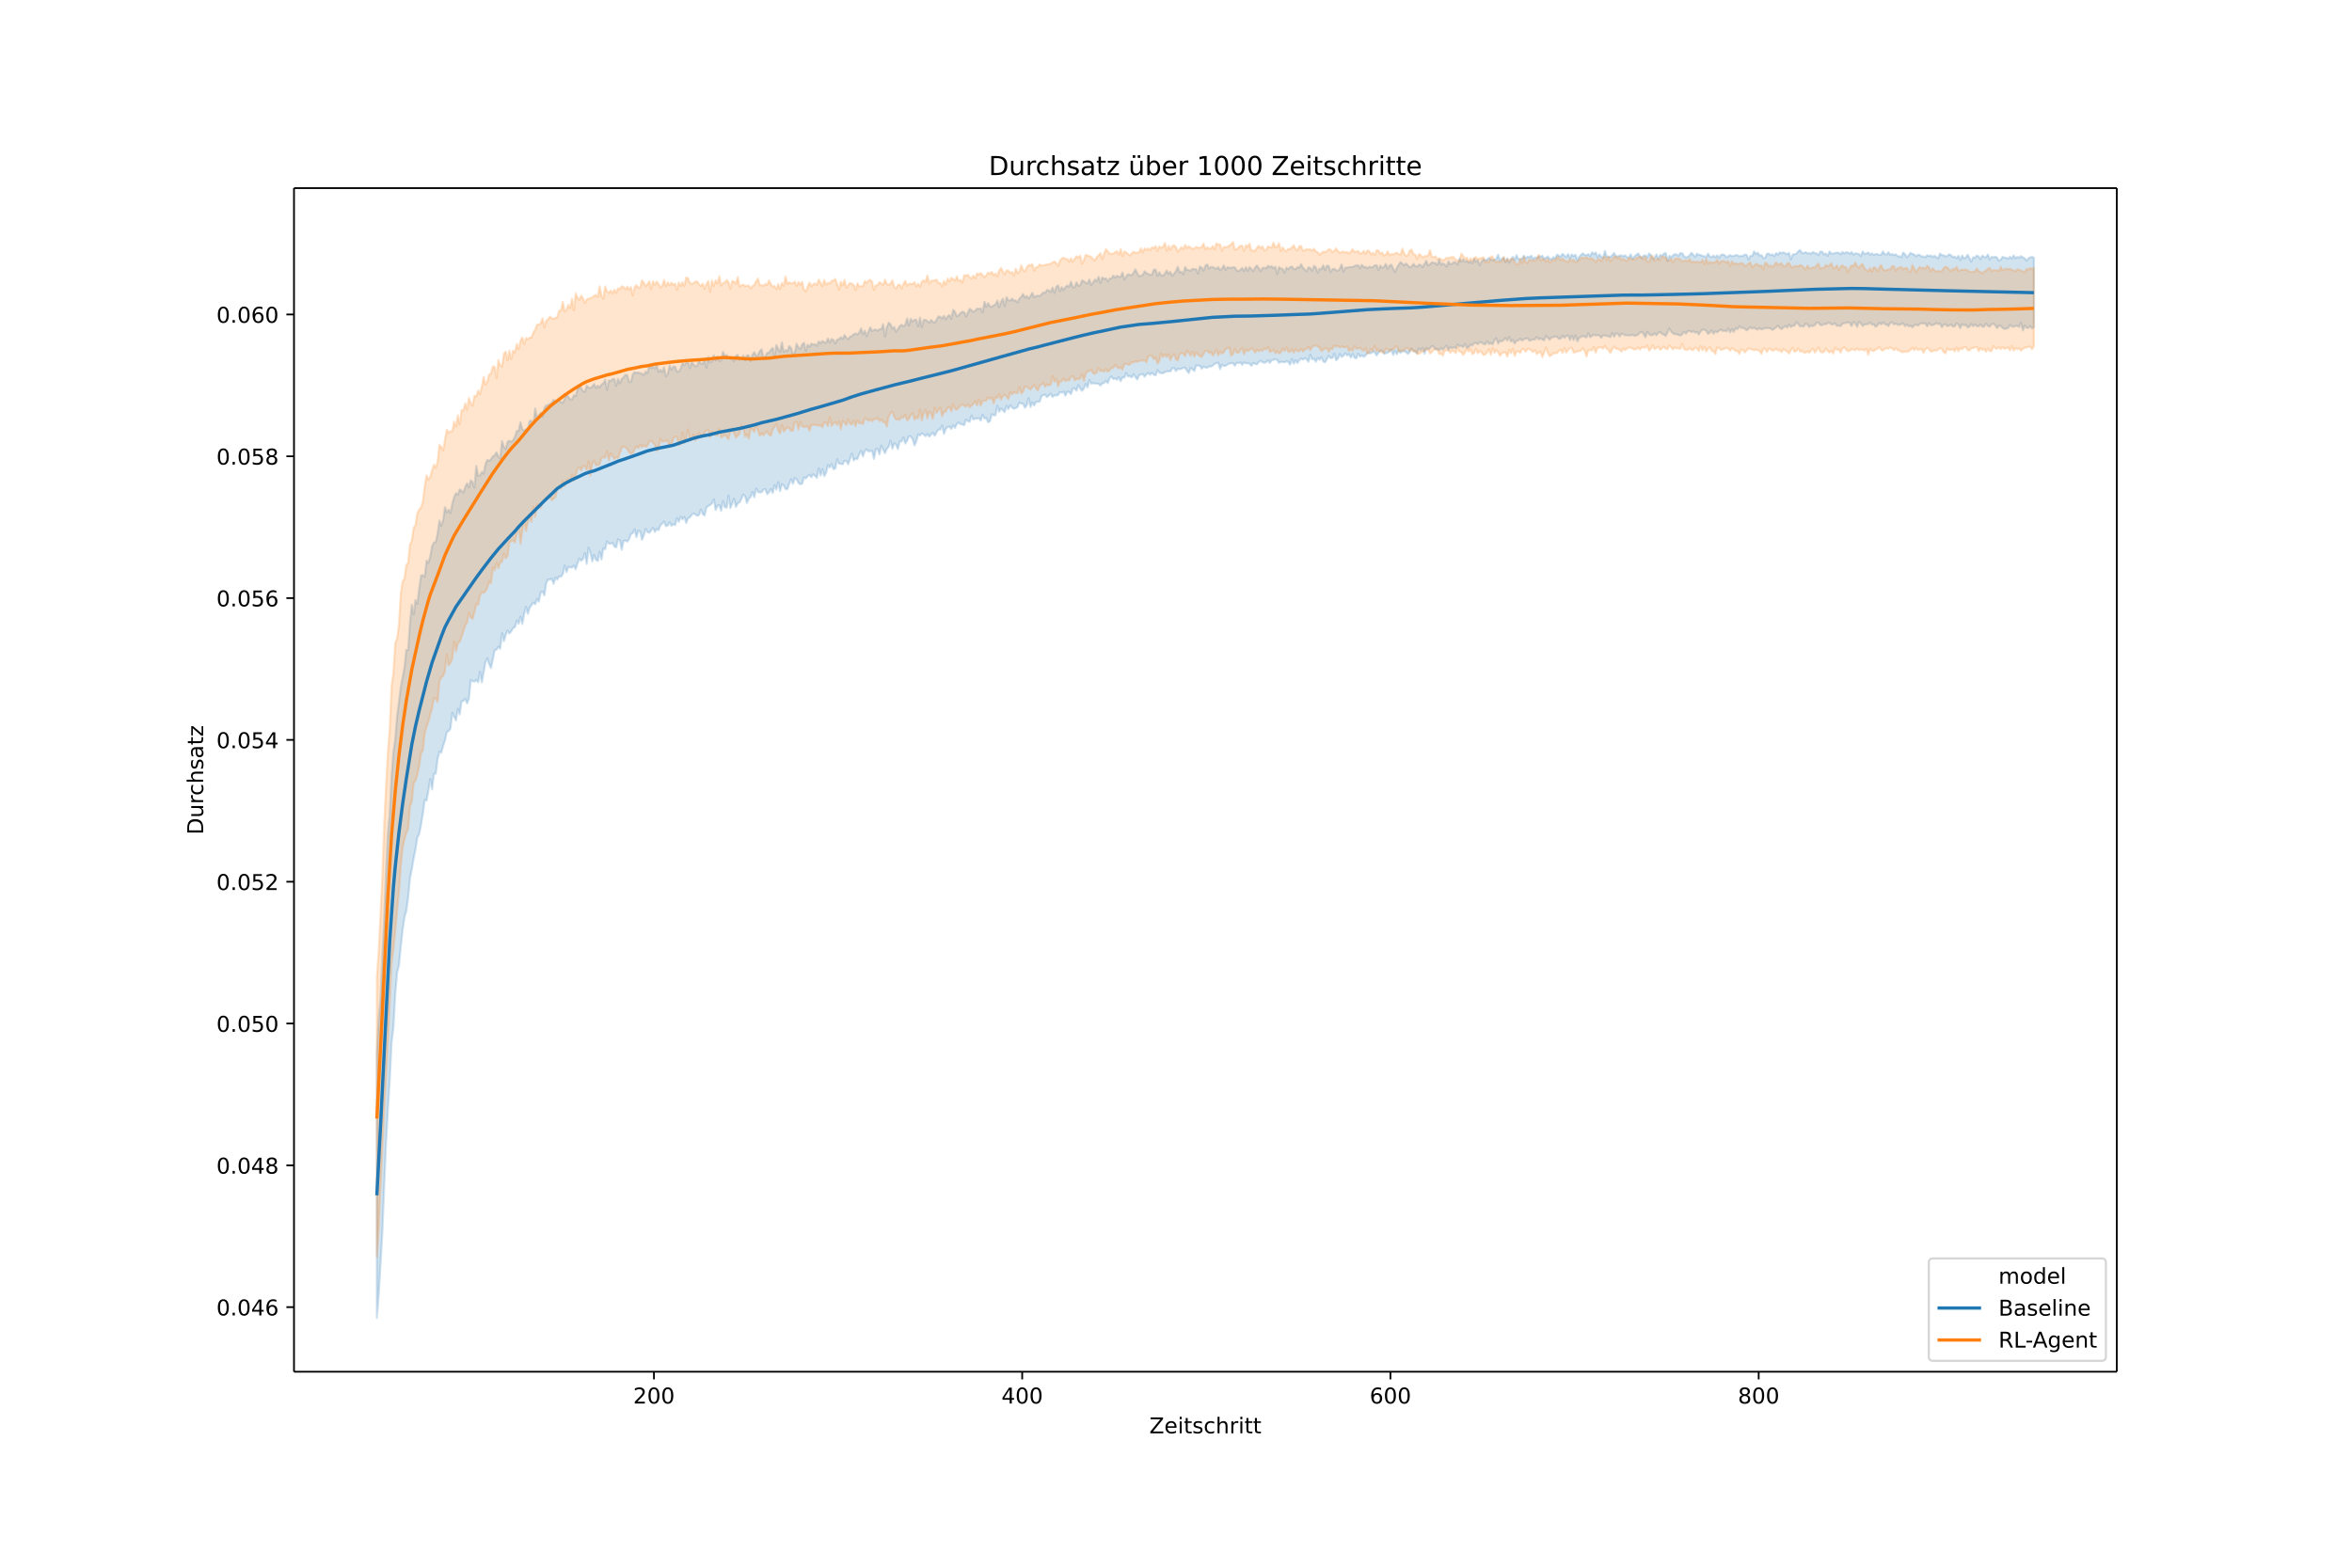 <svg height="960" viewBox="0 0 1080 720" width="1440" xmlns="http://www.w3.org/2000/svg" xmlns:xlink="http://www.w3.org/1999/xlink"><defs><style>*{stroke-linecap:butt;stroke-linejoin:round}</style></defs><g id="figure_1"><path d="M0 720h1080V0H0z" fill="#fff" id="patch_1"/><g id="axes_1"><path d="M135 630h837V86.4H135z" fill="#fff" id="patch_2"/><g id="PolyCollection_1"><defs><path d="M173.045-236.594v121.885l.846-10.648.845-13.95.846-15.153.845-20.856.846-20.139.845-15.121.846-13.292.845-17.43.846-6.754.845-15.247.845-10.108.846-3.187.845-8.701.846-7.75.845-5.66.846-2.939.845-6.08.846-8.871.845-4.279.846-4.954.845-4.164.845-5.37.846-1.535.845-4.292.846-5.09.845-6.328.846.31.845-4.662.846-5.23.845 4.77.846-7.253.845.016.845-6.72.846-3.405.845.47.846-3.13.845-2.472.846-3.903.845-.445.846-1.135.845-7.221.846 1.85.845 1.644.845-5.312.846 2.598.845-6.11.846-.106.845-1.066.846 2.17.845-2.1.846-8.649.845.573.846.179.845-.785.845 1.085.846-4.777.845 4.858.846-4.672.845-4.596.846-1.818.845 2.677.846 1.833.845-4.02.846-4.19.845-.281.845-1.293.846.885.845-7.12.846 3.65.845-2.897.846-1.98.845 1.34.846-1.02.845-1.477.846-.373.845-3.067.845 1.474.846-3.277.845 3.372.846-4.611.845-3.286.846 3.257.845-2.736.846-1.349.845-1.065.846.727.845-2.412.845 1.22.846-4.294.845-.3.846 1.683.845-5.601.846-1.7.845.132.846-.502.845 2.396.846-2.926.845.977.845-1.552.846.273.845-1.237.846-3.904.845 2.982.846-2.422.845.266.846.033.845-.925.846 1.762.845-2.706.845-2.236.846.987.845-.864.846-2.682.845 5.05.846-7.41.845 2.32.846 3.958.845-2.953.846 2.167.845.578.845-4.259.846 3.57.845-5.173.846.452.845-3.585.846.97.845.112.846-.471.845 1.712.846.394.845-3.685.845.497.846 4.28.845-4.098.846-.089.845.415.846-1.048.845-2.412.846-.414.845-1.755.846 3.576.845-2.89.845.247.846 3.905.845-2.043.846-2.963.845 1.434.846.35.845-1.163.846-1.133.845 1.859.846-1.384.845.606.845-2.232.846-.809.845-.914.846 2.147.845-.298.846-1.532.845 1.632.846-.73.845.414.846-3.201.845 1.707.845-2.324.846 1.133.845-1.051.846 2.75.845-2.163.846-.333.845-1.265.846-.606.845.48.846.6.845-.32.845-2.585.846 2.08.845.688.846-3.692.845-.667.846-.428.845-.806.846-1.845.845 4.89.846-1.91.845-.296.845 2.63.846-4.496.845 2.793.846.245.845-5.533.846 5.704.845-2.093.846-2.176.845 3.754.846-1.675.845-.414.845-1.587.846-2.036.845.731.846 3.163.845-1.987.846-.783.845-2.275.846 2.42.845-4.008.846 1.583.845.2.845-.125.846-1.235.845-.094.846 2.251.845-.923.846-1.439.845 1.82.846-3.583.845 2.023.846-3.44.845 4.166.845-3.16.846.558.845 1.641.846-.004.845-2.49.846-2.035.845 2.13.846-2.733.845.613.846 1.695.845.61.845-.24.846-2.945.845.51.846-1.055.845-.55.846 1.061.845-1.391.846.73.845.94.846-4.342.845 3.245.845-2.867.846 3.153.845-1.466.846-3.63.845 1.165.846-1.569.845 2.336.846-.354.845-4.243.846 2.061.845.027.845.252.846-1.631.845.175.846 1.426.845-2.496.846-2.387.845 3.16.846-.878.845.271.846-2.25.845-1.516.845 2.475.846-2.358.845-.863.846.968.845-.211.846-.022.845 3.663.846-4.45.845-.172.846 2.547.845-4.067.845 1.858.846 1.687.845-2.023.846-1.005.845-2.781.846 3.69.845-2.428.846.527.845 2.159.846-3.584.845.01.845-1.83.846 2.765.845-1.226.846-2.122.845.174.846 1.163.845 2.896.846-1.824.845-3.24.846.499.845-1.024.845.62.846.748.845-1.052.846 1.251.845-.862.846-.951.845 1.407.846-1.587.845-1.279.846.053.845-1.93.845 3.882.846-2.22.845-.94.846-.108.845.996.846-1.624.845 1.187.846-1.794.845-.737.846.788.845.13.845.36.846-2.581.845.703.846.251.845-2.808.846 1.802.845-.427.846.027.845-.231.846 1.14.845-2.717.845 1.74.846-.237.845 1.981.846-.512.845-3.204.846.48.845.057.846-4.412.845 2.804.846-1.588.845.853.845.856.846-2.909.845 1.587.846-1.826.845 1.025.846.56.845-.318.846-.422.845-2.161.846.597.845-.01.845 1.888.846-1.145.845-3.275.846 4.101.845-2.197.846 1.492.845-1.681.846-.021.845-.073.846-2.55.845-.434.845-.222.846 1.107.845-.807.846-.75.845 1.506.846-.787.845.078.846-.147.845-1.395.846.265.845-.423.845 1.802.846-1.838.845.139.846.952.845-2.581.846.061.845.931.846-2.57.845 1.574.846 1.114.845-1.076.845-2.158.846 1.666.845-3.406.846 1.716.845-.33.846.21.845.074.846.072.845.801.846-1.005.845-.16.845-1.003.846 1.048.845-2.256.846-.788.845 1.182.846-.316.845.602.846-1.142.845 1.838.846-1.806.845.196.845-2.15.846 1.576.845-.183.846.654.845-1.513.846 1.364.845 1.097.846-1.945.845-.375.846-.198.845 1.198.845-1.063.846-.667.845.905.846-.933.845.867.846.278.845-2.383.846 1.134.845.273.846.03.845-.55.845-.229.846-.189.845.177.846-1.496.845-.181.846 1.455.845-1.061.846.198.845-.22.846-.346.845-.12.845 1.396.846 1.086.845-2.49.846.772.845.766.846-2.534.845.057.846.03.845 1.405.846-.971.845.366.845.154.846-.638.845.075.846-.438.845-.77.846-.352.845-.21.846 2.935.845-2.023.846.61.845-.074.845-.612.846-.412.845-.18.846-.048.845 1.197.846-1.346.845.171.846-.312.845 1.06.846-1.085.845.425.845-.058.846.232.845.989.846-1.367.845.421.846.232.845-1.064.846-.567.845.659.846.265.845-.236.845-.92.846 1.24.845-1.262.846-.149.845-.33.846.33.845 1.375.846-.528.845.132.846.137.845-.453.845.187.846 1.328.845-2.57.846 2.15.845-1.605.846 1.314.845-1.327.846-.797.845.547.846-.675.845.432.845 1.226.846-3.257.845 2.112.846-.293.845 1.402.846-1.71.845.816.846-1.22.845 1.987.846.403.845-1.495.845-1.479.846 1.043.845-.105.846-1.937.845 3.062.846-.838.845-2.067.846 1.325.845-.553.846-1.114.845.977.845-.596.846 1.63.845-1.716.846 1.762.845.271.846-2.223.845 1.433.846-.608.845.691.846-.615.845-1.118.845.128.846-.025.845-.696.846.233.845 1.487.846-1.284.845-.81.846-.167.845 1.47.846-.194.845-.323.845-.556.846-.756.845 2.374.846-1.847.845 1.492.846-1.695.845 1.072.846-.751.845.002.846.447.845.766.845-.863.846-1.429.845.868.846.523.845.62.846-2.258.845 1.002.846-1.155.845 2.641.846-2.714.845.698.845-.493.846-.987.845.309.846 1.276.845-.196.846.455.845-1.04.846.794.845-.924.846-.858.845 1.913.845-1.232.846.48.845-.455.846.462.845-1.678.846.79.845-.276.846.716.845-1.604.846 1.856.845-.224.845-1.332.846.473.845-1.06.846-.134.845.664.846-.93.845.079.846.675.845.206.846-1.391.845 1.235.845-.425.846.585.845-1.903.846-.953.845 2.52.846-1.294.845.227.846-.549.845-.939.846 1.155.845-1.652.845 2.13.846-.731.845 1.62.846-1.22.845-.225.846-.811.845.886.846-.629.845-.327.846-.086.845 1.089.845-.28.846-.276.845.033.846-1.172.845 1.107.846-.444.845.492.846.362.845-2.052.846.919.845.88.845-1.053.846-.15.845-.226.846.073.845.964.846-.195.845-1.263.846 1.007.845-.932.846-.209.845 2.09.845-1.98.846 2.003.845-2.095.846 2.674.845-1.58.846-.391.845-.52.846.383.845.36.846-1.956.845 1.842.845-.572.846-.658.845.457.846-.24.845.255.846 1.026.845-1.175.846.118.845.165.846.28.845.229.845-1.88.846 1.74.845-1.51.846.171.845 1.22.846-1.167.845.1.846.565.845-.036.846.062.845-.046.845-.234.846.406.845-.047.846-.4.845-.966.846-.267.845.82.846 1.633.845-2.566.846 1.145.845.478.845-.102.846-.792.845.912.846-1.13.845-.457.846.996.845.194.846.71.845-1.613.846-1.934.845 1.547.845.855.846.33.845-.08.846.45.845.184.846-.56.845-1.16.846.889.845-1.107.846-.143.845.553.845-.452.846.652.845-.274.846 1.175.845-1.406.846-.898.845.14.846.415.845 1.445.846-.59.845-1.076.845 1.638.846-1.178.845.504.846-.733.845-.515.846.675.845-.185.846.357.845-1.33.846 1.799.845-1.533.845 1.253.846-1.784.845.635.846-1.423.845.785.846-.11.845.526.846.67.845-.649.846-.854.845.705.845-.382.846.552.845.231.846-.67.845.652.846-.307.845-.248.846-.126.845.105.846.139.845.665.845-.558.846-.62.845-.824.846 1.113.845.494.846-.8.845-.589.846.709.845-1.386.846 1.124.845-.649.845.081.846-1.68.845.796.846 1.175.845-.134.846.234.845-1.36.846.3.845 1.224.846-.679.845.267.845-.434.846-1.101.845-.06.846 1.122.845.06.846-.58.845.175.846-.6.845-.119.846.8.845-.116.845-.413.846 1.2.845-.165.846.239.845-1.022.846-.41.845.025.846-.434.845.493.846 1.305.845-1.781.845.446.846 1.728.845-2.388.846.715.845 1.26.846-.688.845-.11.846-.093.845-.778.846 1.036.845-.178.845 1.184.846-.58.845-1.314.846.783.845-.867.846.674.845.312.846.676.845-1.473.846-.232.845.948.845-.41.846.543.845.056.846-.358.845-.382.846 1.338.845-.82.846.867.845-.27.846.737.845-.857.845-.4.846.468.845-.796.846-.334.845.247.846-.223.845 1.489.846-1.541.845.914.846.04.845-.295.845-.762.846.594.845-.284.846 1.71.845-1.172.846-.213.845.917.846-.31.845-.521.846 1.006.845-.124.845-1.392.846.523.845 1.716.846-1.89.845.621.846-.293.845 1.229.846-.408.845-1.164.846 1.027.845-.949.845.985.846-.038.845-.875.846 1.067.845-.03.846-1.4.845 1.117.846.334.845-1.145.846-.223.845.648.845 1.426.846-1.21.845.178.846.887.845.48.846-.19.845-.234.846-1.428.845.748.846.072.845-.322.845-.139.846.578.845-2.014.846 3.623.845-2.292.846 1.079.845.051.846-.811.845 1.016.846-.45v-32.03h0l-.846-.42-.845.32-.846.353-.845 1.147-.846-1.2-.845-.322-.846-.625-.845.734-.846-.388-.845.633-.845-1.298-.846 1.42-.845-.783-.846.918-.845-.435-.846-.086-.845-.381-.846 1.28-.845.517-.846-1.493-.845-.321-.845.187-.846-.116-.845 1.175-.846-2.33-.845 1.313-.846-.086-.845-.71-.846 1.685-.845-1.255-.846-.456-.845.971-.845-.144-.846 1.97-.845-1.627-.846-1.522-.845 1.326-.846.379-.845-1.356-.846 2.135-.845-1.986-.846 1.126-.845-.778-.845.263-.846-.848-.845-.448-.846.663-.845.369-.846-.651-.845.04-.846-.773-.845 2.162-.846-.542-.845-.642-.845.672-.846-.777-.845.257-.846-.361-.845.987-.846-.449-.845.114-.846-.789-.845-.076-.846.695-.845-.788-.845-.313-.846-.468-.845 1.175-.846.869-.845-1.427-.846-.745-.845 2.151-.846-.47-.845-.018-.846-.89-.845.346-.845-.474-.846.384-.845-1.196-.846 1.004-.845-.044-.846-1.37-.845 1.533-.846.166-.845-.435-.846-.021-.845.435-.845-.762-.846.631-.845-1.02-.846.457-.845.236-.846-1.164-.845 2.102-.846-.9-.845-.242-.846-.153-.845.643-.845-1.182-.846.756-.845-.572-.846-.084-.845.497-.846-.687-.845 1.143-.846-.711-.845-.083-.846.137-.845.355-.845-.077-.846-.922-.845 2.011-.846-1.088-.845.431-.846-1.249-.845-.084-.846 1.61-.845-.778-.846-.086-.845-.549-.845.845-.846-.354-.845.097-.846-.526-.845.446-.846-.107-.845-1.302-.846.644-.845 1.04-.846.24-.845.156-.845 2.206-.846-3.002-.845.636-.846-.368-.845-.503-.846.382-.845-.395-.846 1.133-.845-.766-.846 1.428-.845-.866-.845.429-.846-.726-.845.062-.846 1.925-.845.015-.846-1.345-.845.184-.846-1.296-.845.624-.846-1.221-.845 2.09h-.845l-.846 1.653-.845-2.08-.846-.198-.845.584-.846.035-.845.19-.846-.52-.845-.008-.846.303-.845.203-.845-.548-.846.532-.845.523-.846-1.115-.845-.242-.846.235-.845 1.303-.846-1.098-.845.955-.846-.853-.845.675-.845-.21-.846-1.363-.845 1.584-.846-.39-.845-.17-.846-.341-.845-.163-.846-.517-.845 1.516-.846-1.043-.845-.851-.845 1.156-.846.62-.845.407-.846-.613-.845-1.371-.846-.11-.845 1.276-.846-.55-.845-.253-.846.56-.845.918-.845-.655-.846 2.14-.845-3.487-.846.418-.845.85-.846-.324-.845 1.759-.846-2.007-.845 1.521-.846.68-.845-1.963-.845-.654-.846 1.795-.845-.948-.846.105-.845 1.202-.846-.973-.845-1.204-.846.65-.845.762-.846.965-.845-1.961-.845 1.429-.846-.107-.845-.899-.846.525-.845-.467-.846.066-.845.324-.846.113-.845-1.597-.846.989-.845.844-.845-.22-.846.104-.845-2.652-.846 3.06-.845-.376-.846-1.182-.845 1.345-.846-2.168-.845.734-.846-.823-.845 1.827-.845-.995-.846.574-.845-.19-.846-.73-.845.715-.846.923-.845 1.525-.846-2.545-.845.65-.846-.746-.845 1.678-.845-1.871-.846 1.369-.845-.631-.846-.83-.845 1.224-.846-.294-.845-.575-.846 1.692-.845-.517-.846.935-.845-.147-.845-1.123-.846.578-.845.483-.846-1.39-.845.452-.846-.224-.845.829-.846-.332-.845.829-.846-1.534-.845.62-.845-.222-.846.83-.845-1.251-.846 1.3-.845.4-.846-.247-.845-1.732-.846 2.246-.845-1.449-.846 1.227-.845 1.503-.845-2.101-.846 1.78-.845-2.018-.846.54-.845.725-.846-2.629-.845 1.907-.846.335-.845.244-.846-.301-.845-.74-.845.834-.846.267-.845-.497-.846 1.133-.845 1.661-.846-2.387-.845.743-.846-1.412-.845 2.182-.846-.978-.845.643-.845-.841-.846.393-.845-.989-.846.971-.845-1.355-.846 2.721-.845-.89-.846-.331-.845.819-.846.278-.845-1.41-.845 2.455-.846-.95-.845-.522-.846.548-.845-2.378-.846 2.456-.845-.77-.846-.102-.845-.277-.846.974-.845.48-.845-2.128-.846 1.46-.845 1.475-.846-1.03-.845-.11-.846.871-.845-.21-.846-1.075-.845 1.275-.846.33-.845-.904-.845-.852-.846.833-.845-.754-.846-.705-.845 1.178-.846 1.425-.845 1.998-.846-1.655-.845-1.776-.846.41-.845 1.533-.845-2.28-.846 1.353-.845.418-.846-1.063-.845 2.05-.846-2.214-.845.162-.846.657-.845.227-.846-.321-.845.74-.845-.674-.846.116-.845-1.067-.846 1.642-.845-1.41-.846-.03-.845.42-.846.31-.845.11-.846.041-.845.197-.845.08-.846 1.81-.845-3.408-.846 2.1-.845.81-.846-.123-.845-.792-.846.3-.845 1.307-.846-2.815-.845-.145-.845 2.013-.846-2.177-.845 1.801-.846-.237-.845 1.77-.846-2.417-.845-.664-.846 2.267-.845-1.226-.846-.443-.845 1.99-.845-.98-.846-.702-.845-1.707-.846 1.721-.845-.427-.846 1.06-.845-.16-.846-1.086-.845.24-.846 1.009-.845-.765-.845 2.466-.846-1.903-.845-.051-.846-.745-.845 3.196-.846-3.362-.845.75-.846-1.016-.845.41-.846-.593-.845 1.237-.845-.29-.846.069-.845 1.496-.846-1.37-.845-1.237-.846.96-.845 1.645-.846-1.036-.845-.81-.846 1.673-.845-1.663-.845 1.744-.846-1.394-.845.862-.846.578-.845-.36-.846-1.392-.845-.035-.846.38-.845-.19-.846-.186-.845 1.19-.845-2.093-.846 1.556-.845.73-.846-1.479-.845.81-.846-.346-.845-.48-.846-.022-.845.784-.846-1.941-.845.607-.845 2.258-.846-1.374-.845-.547-.846 3.347-.845-2.13-.846.038-.845-.185-.846.909-.845-.311-.846-.091-.845-1.321-.845 3.317-.846-1.239-.845.406-.846-2.6-.845 2.04-.846 1.158-.845.921-.846-1.807-.845.91-.846-1.515-.845 1.401-.845.955-.846-.115-.845-1.455-.846 1.679-.845-2.844-.846-.02-.845 2.21-.846.268-.845-.531-.846-.368-.845-.822-.845 1.659-.846.42-.845.215-.846-1.37-.845-1.802-.846 1.55-.845 1.15-.846-.212-.845-.238-.846 1.024-.845 1.434-.845-3.264-.846 2.004-.845-.056-.846-.48-.845.93-.846-.934-.845 1.25-.846.047-.845 1.354-.846-1.43-.845.21-.845-.666-.846 2.606-.845-2.859-.846 2.092-.845-.857-.846 1.328-.845 1.27-.846-2.638-.845 1.85-.846-.3-.845-.748-.845-.337-.846 2.215-.845.246-.846-1.64-.845 2.288-.846-.013-.845-2.514-.846 2.26-.845-.493-.846.689-.845 1.317-.845-1.246-.846 1.816-.845-2.672-.846.717-.845 2.726-.846-2.437-.845 2.032-.846-.658-.845-.254-.846 1.317-.845-.15-.845.82-.846.855-.845-.27-.846.252-.845.508-.846-2.051-.845 1.466-.846 1.144-.845-1.144-.846.8-.845-1.688-.845 1.308-.846.732-.845 1.878-.846-.998-.845.147-.846-.988-.845.937-.846-.121-.845-1.452-.846 4.151-.845-3.445-.845 1.413-.846 2.48-.845-3.05-.846 1.852-.845.268-.846.78-.845-.213-.846-1.518-.845 1.738-.846-2.351-.845 4.867-.845-1.843-.846.326-.845-.267-.846 1.045-.845.495-.846-.757-.845-.64-.846 1.734-.845 1.795-.846-1.926-.845-.257-.845.633-.846.98-.845.517-.846-2.07-.845-.895-.846 4.101-.845-1.725-.846.567-.845 1.363-.846-1.574-.845 1.29-.845-.812-.846-.214-.845 1.496-.846 1.393-.845-.47-.846-.79-.845 1.322-.846-.805-.845-.563-.846-.001-.845 3.319-.845-4.344-.846 4-.845-3.054-.846.044-.845.87-.846-1.34-.845 3.092-.846-3.26-.845 2.99-.846.591-.845-.625-.845.556-.846 1.382-.845 1.265-.846-2.24-.845.84-.846-2.03-.845-.769-.846 2.053-.845 4.291-.846-5.648-.845 2.332-.845-.04-.846.798-.845-.654-.846.21-.845.506-.846-1.729-.845 1.964-.846 2.14-.845-2.547-.846 1.718-.845-2.718-.845 1.828-.846.937-.845-.496-.846.376-.845.861-.846.227-.845 1.22-.846-.692-.845-1.238-.846 1.853-.845-.879-.845.919-.846.174-.845 1.798-.846-1.607-.845-.49-.846 1.597-.845-1.77-.846 1.973-.845-.286-.846-.559-.845 1.049-.845-.804-.846 2.005-.845-.805-.846.24-.845-.48-.846 1.422-.845-.927-.846 2.88-.845-3.785-.846.821-.845 2.035-.845-.61-.846-1.754-.845 4-.846.723-.845-2.743-.846-.984-.845 2.37-.846-.457-.845.882-.846-4.504-.845 4.443-.845-1.34-.846-1.815-.845 5.22-.846-3.91-.845.9-.846 1.23-.845.216-.846 1.445-.845 1.108-.846-4.21-.845.74-.845 1.892-.846.34-.845-1.715-.846 1.159-.845 2.945-.846-2.58-.845-.097-.846 2.409-.845-2.313-.846 1.61-.845.27-.845-2.154-.846.451-.845 2.473-.846-1.414-.845.344-.846-.366-.845-1.475-.846.5-.845-1.917-.846 3.918-.845.334-.845-2.063-.846 1.69-.845-2.27-.846 2.909-.845.38-.846-2.493-.845 4.881-.846-3.984-.845 2.279-.846-.196-.845-1.302-.845 2.251-.846.41-.845-.975-.846-.993-.845 2.77-.846-2.79-.845.306-.846 1.109-.845-.982-.846 2.541-.845 1.307-.845.1-.846-2.358-.845.021-.846 1.473-.845-2.08-.846 4.03-.845 1.109-.846-4.226-.845 2.181-.846-1.029-.845 1-.845-3.122-.846 1.495-.845-.772-.846.61-.845-1.624-.846 3.944-.845-.651-.846 1.575-.845-.731-.846-.163-.845-.278-.845.185-.846-.435-.845 1.027-.846 3.465-.845.038-.846-3.139-.845-.08-.846 1.095-.845.76-.846 2.02-.845-2.086-.845 3.231-.846-3.152-.845.058-.846.922-.845-.333-.846 4.325-.845-4.625-.846 1.69-.845.536-.846 1.31-.845-.811-.845 1.054-.846-1.806-.845 1.242-.846.592-.845-.117-.846-1.021-.845 2.913-.846-.376-.845-1.286-.846-.913-.845 1.408-.845 3.07-.846-.337-.845 1.975-.846-.086-.845-1.11-.846-1.283-.845 2.196-.846 1.788-.845-.32-.846-.905-.845.342-.845.557-.846-1.128-.845 1.476-.846.466-.845.495-.846.196-.845 1.132-.846 3.994-.845-1.866-.846 1.446-.845.883-.845-4.171-.846 7.148-.845-1.598-.846.21-.845 3.631-.846.115-.845.657-.846-.627-.845-3.238-.846 4.006-.845-.015-.845 2.715-.846 1.623-.845.615-.846-.44-.845.5-.846 3.245-.845-.843-.846-2.738-.845 7.994-.846-.9-.845-1.948-.845 1.433-.846.38-.845 1.447-.846.708-.845-.445-.846 1.902-.845 4.413-.846-.825-.845 1.673-.846.045-.845-4.45-.845 9.952-.846-2.47-.845-.892-.846 3.272-.845-1.881-.846 1.62-.845 2.658-.846-.855-.845-.644-.846 2.467-.845-.727-.845 1.731-.846 2.951-.845 4.44-.846-1.486-.845 1.188-.846-2.395-.845 5.95-.846 2.684-.845-2.502-.846 5.977-.845 4.002-.845.116-.846 1.644-.845 4.77-.846 2.924-.845-.984-.846 7.41-.845-.767-.846.177-.845 5.9-.846 7.068-.845-1.715-.845 6.665-.846-4.478-.845 8.024-.846 12.783-.845-.062-.846 8.087-.845 4.502-.846 4.313-.845 6.933-.846 6.491-.845 10.623-.845 5.959-.846 11.161-.845 17.252-.846 8.8-.845 17.327-.846 21.356-.845 17.05-.846 19.962-.845 9.48-.846 15.616z" id="m7f0f60efc4" stroke="#1f77b4" stroke-opacity=".2"/></defs><g clip-path="url(#pe2a304f175)"><use xlink:href="#m7f0f60efc4" y="720" fill="#1f77b4" fill-opacity=".2" stroke="#1f77b4" stroke-opacity=".2"/></g></g><g id="PolyCollection_2"><defs><path d="M173.045-271.48v128.689l.846-12.605.845-19.806.846-17.573.845-17.537.846-14.84.845-15.426.846-18.647.845-18.386.846-6.207.845-8.602.845-9.344.846-8.45.845-12.07.846-8.224.845-4.031.846-2.824.845-1.983.846-10.116.845-2.476.846-8.46.845-1.025.845-2.652.846-4.035.845-6 .846-1.132.845-7.916.846-3.086.845-2.252.846-3.316.845-2.939.846-4.662.845.325.845 1.526.846-9.472.845-1.82.846-.663.845-2.277.846-7.573.845 5.04.846-1.342.845-1.944.846-7.737.845 4.571.845-3.977.846-.473.845-2.252.846-2.55.845-2.743.846-1.228.845-4.551.846 2.075.845.751.846-3.025.845-4.003.845.522.846-4.14.845-1.579.846.213.845-.689.846-1.633.845-2.884.846.895.845-7.347.846 1.373.845-3.575.845 2.568.846-2.627.845-.342.846-3.625.845 2.06.846-1.044.845-6.219.846-.695.845-.27.846 1.005.845-3.987.845-3.619.846 8.263.845-5.859.846-5.038.845 4.983.846-4.166.845-2.11.846 1.991.845-6.92.846 4.725.845-5.827.845.548.846 1.065.845-2.368.846-1.019.845-1.297.846.202.845-.94.846 1.945.845-.825.846-.611.845-3.466.845-1.16.846.839.845-3.645.846 2.41.845-2.665.846-.462.845 1.117.846-3.398.845 2.89.846-2.482.845-3.079.845-.556.846 1.407.845-2.087.846.195.845 1.773.846-4.106.845 6.624.846-5.471.845-1.427.846 2.068.845-.06.845-.298.846-2.87.845-.423.846.21.845-2.916.846 4.18.845-3.265.846 1.332.845 1.296.846-.826.845.3.845-2.399.846-2.317.845-.529.846.423.845.726.846 1.426.845.796.846-.449.845-1.607.846-1.474.845.985.845-1.708.846 1.304.845-1.183.846.932.845-.61.846-1.898.845-.2.846.819.845.892.846 2.926.845-1.13.845-4.545.846 1.462.845-.371.846.126.845-.466.846 3.025.845-1.035.846-2.745.845-.927.846-.036.845 3.922.845-.502.846-5.318.845 4.789.846-1.833.845-4.403.846 5.081.845-.245.846-2.508.845 2.829.846-2.267.845-1.375.845 1.47.846.55.845-1.982.846-.967.845-.296.846 3.326.845-2.52.846 1.008.845.478.846.342.845-3.062.845 3.922.846-.556.845-.886.846 1.222.845 1.005.846-3.234.845-1.801.846 2.256.845 2.047.846-.951.845-.812.845-3.775.846.93.845 4.188.846-1.29.845 2.17.846-4.635.845.4.846 1.196.845-3.036.846 2.332.845 2.442.845-1.2.846.946.845-1.116.846-.697.845 1.496.846.488.845-2.815.846-1.289.845-1.274.846 3.026.845 1.34.845-3.834.846 2.994.845-1.176.846-.826.845.463.846 1.18.845-.079.846-3.945.845-.118.846 3.506.845-3.489.845 2.08.846.314.845-.108.846-.325.845 2.19.846-2.681.845-.032.846-.02.845-.1.846.55.845-.496.845 1.144.846-2.376.845.128.846 1.699.845-4.123.846 4.057.845-1.21.846-.548.845 1.224.846-1.688.845 3.749.845-3.802.846.617.845 1.326.846-2.716.845 2.006.846.347.845-1.81.846 2.553.845-2.669.846 1.424.845-.232.845.561.846-2.764.845.437.846.807.845-.717.846.93.845-1.059.846.218.845-.73.846 1.46.845-.697.845 1.28.846-.14.845 2.082.846-4.597.845-1.48.846-.763.845 2.41.846 1.17.845-.148.846.297.845-1.257.845.284.846-1.31.845 2.506.846-.66.845-1.781.846-.946.845 3.155.846-1.23.845.735.846-4.169.845 5.102.845-3.42.846-1.501.845 3.881.846-3.123.845.808.846 2.55.845-5.215.846 2.453.845-1.275.846-1.35.845 4.151.845-1.964.846-.112.845-1.78.846-.528.845 2.1.846-3.17.845 2.119.846.323.845-.934.846-.961.845-.585.845.649.846.396.845-.964.846 1.27.845-.806.846-.652.845-1.419.846 2.047.845-2.772.846 2.924.845-2.233.845-.053.846-.04.845-1.67.846.863.845-.723.846 2.804.845-2.995.846.513.845-1.817.846 2.55.845-1.615.845-.685.846.903.845 1.063.846-3.107.845.995.846-.956.845.233.846.26.845-2.873.846 2.955.845-.88.845-2.233.846-.003.845.699.846.655.845-1.09.846-1.094.845 1.654.846.88.845-2.153.846-.56.845-.835.845 1.874.846-1.116.845.487.846-.367.845-3.932.846 2.675.845-1.262.846 3.249.845-2.26.846-.034.845-1.333.845 1.248.846-.483.845.23.846-1.626.845-.465.846 2 .845-.624.846.034.845-.143.846-2.2.845 3.195.845-3.203.846-1.344.845.107.846-.756.845 1.718.846.253.845-.712.846-1.989.845 1.52.846-.403.845.667.845-1.37.846 1.306.845-.624.846-1.167.845.088.846-1.556.845 1.128.846.559.845-.331.846.972.845-2.607.845-.156.846.479.845-.01.846-1.123.845.112.846-.554.845.228.846-.372.845-.202.846.054.845-.105.845.848.846-2.787.845-.176.846-.032.845 1.62.846-.69.845 2.688.846-1.372.845-3.314.846 1.677.845-1.298.845 1.272.846-1.3.845 2.7.846-1.755.845-.965.846 2.314.845.63.846-2.978.845-.473.846.209.845 1.254.845-2.65.846 1.084.845 1.355.846-1.801.845 2.214.846-1.96.845 1.027.846.657.845.48.846-1.574.845-1.223.845-.233.846 1.17.845-.532.846 1.722.845-1.106.846-1.749.845 2.777.846-1.759.845.93.846-.588.845-1.642.845-.284.846-.286.845 3.701.846-.762.845-2.337.846 1.654.845.198.846-1.252.845-1.066.846 2.965.845-2.192.845.702.846-.45.845-.76.846.528.845 1.352.846-1.268.845.629.846-.534.845.376.846-1.138.845.534.845-1.178.846 2.353.845-.486.846-.565.845 1.63.846-.85.845.901.846-.442.845-1.848.846 1.167.845-1.642.845 1.998.846.088.845-1.246.846 1.586.845-1.587.846.906.845.042.846-1.151.845 1.274.846-.987.845-.327.845-.846.846 1.581.845-1.68.846-.23.845-.463.846.611.845.485.846 1.665.845-.664.846-.616.845-.187.845 1.758.846-1.477.845.268.846-1.901.845.793.846-.365.845.67.846-.548.845.557.846-.129.845-.306.845 2.068.846-.883.845.753.846-2.11.845 1.24.846-.184.845-.288.846.849.845.547.846-1.204.845 2.433.845-.662.846-1.382.845.897.846-2.383.845 2.422.846-.766.845 1.178.846.031.845.366.846-1.954.845.24.845.972.846-.774.845.037.846-1.049.845-.572.846 2.38.845-.23.846-.189.845-.05.846-1.01.845.025.845 1.373.846-1.227.845 1.513.846-.554.845 1.535.846.012.845-.668.846-.385.845-.542.846-.204.845-.37.845 1.996.846-.675.845-1.051.846-.413.845.358.846 2.033.845-.159.846.863.845-2.287.846-.142.845.14.845.941.846-.985.845.39.846.794.845-2.445.846 1.795.845.085.846 1.458.845-1.137.846-1.688.845 1.244.845-1.107.846 2.277.845-.484.846-1.975.845 2.034.846-1.024.845.669.846 1.166.845-.147.846-1.044.845-1.44.845 2.55.846-3.057.845 2.16.846-1.378.845 1.15.846 1.549.845-1.015.846-.575.845.138.846 1.924.845-3.15.845 1.488.846-1.923.845 3.254.846-2.086.845-.02.846.682.845-1.735.846-.043.845 1.225.846-1.32.845.198.845.525.846.766.845-.838.846 1.737.845-.658.846-.524.845 2.62.846-2.062.845-2.388.846 2.554.845 1.397.845-.404.846-.999.845.184.846-.227.845-.95.846-.593.845 1.521.846-2.197.845 2.05.846-1.22.845-.757.845-.199.846 2.17.845-.157.846-.434.845-.084.846-.25.845-1.072.846 1.276.845 2.541.846-2.911.845-.015.845.03.846-1.506.845 2.677.846-2.312.845-.087.846-.156.845.71.846-1.288.845 1.3.846.517.845 1.465.845-1.793.846-1.218.845 1.016.846.06.845.444.846.769.845-1.402.846.776.845-.797.846-.41.845.027.845.49.846.377.845-.16.846-.778.845.975.846-1.018.845.111.846.07.845-1.024.846 2.377.845-.874.845-1.581.846 1.796.845-.618.846-.62.845 1.464.846-.589.845-.832.846.876.845.358.846-1.777.845.847.845.96.846-.961.845.458.846.055.845.236.846-2.329.845 2.408.846.334.845-.004.846-.908.845.916.845.12.846-1.126.845.41.846 1.155.845-2.283.846 1.903.845-1.568.846 2.15.845-1.215.846-.771.845 1.687.845.201.846 1.288.845-3.06.846.283.845.872.846-.289.845-.293.846-.356.845.302.846 1.039.845-1.2.845.419.846.902.845-.135.846 1.504.845-2.204.846.301.845 1.106.846-.765.845-1.188.846.562.845.04.845.46.846-.361.845.264.846.262.845 1.453.846-2.423.845-.015.846 1.573.845-1.494.846.193.845.696.845-.214.846-.69.845.77.846-.121.845.94.846-1.537.845.728.846.426.845.968.846-1.528.845-1.049.845 1.828.846-.465.845-1.153.846 1.542.845-.394.846.775.845.053.846-.564.845.64.846-1.202.845-.686.845 1.78.846-1.078.845-1.286.846 2.012.845.305.846-.273.845-1.556.846 1.223.845.59.846-.76.845 1.265.845-2.71.846 1.066.845-.321.846 1.52.845-1.768.846-.633.845 1.023.846.78.845-.261.846-.734.845.225.845.313.846-.847.845.776.846-.34.845.226.846.326.845-.858.846 2.838.845-2.933.846.928.845.269.845-.652.846-.342.845-.94.846 1.36.845.392.846-.902.845-.262.846.272.845-.656.846.515.845.786.845-.868.846.926.845.035.846.79.845.015.846-.231.845.114.846-.26.845-.629.846-1.02.845 1.153.845-1.106.846 1.017.845-.293.846-.188.845 1.735.846-1.546.845-.707.846.562.845 1.18.846-.178.845-.487.845.272.846-.509.845-.8.846.506.845 1.478.846.481.845-2.267.846.743.845-.065.846-.333.845 1.049.845-1.788.846 1.711.845-1.499.846.608.845-.985.846-.036.845 1.408.846.157.845-1.028.846-.029.845-.408.845-.211.846 1.994.845-1.37.846.842.845-.551.846 1.363.845-1.49.846 1.117.845.065.846-2.264.845.966.845.231.846-.9.845 1.12.846-.97.845.813.846-.32.845-.314.846 1.327.845-2 .846 2.12.845-1.278.845.61.846-.461.845 1.147.846-.877.845-.478.846-.15.845-.288.846-.106.845 1.19.846-1.38v-36.038h0l-.846.69-.845-.607-.846.81-.845-.4-.846 1.656-.845-.532-.846-.262-.845-.463-.846-.145-.845.975-.845-.49-.846-.257-.845-.577-.846.343-.845-.347-.846.368-.845.401-.846-1.564-.845 1.983-.846-.51-.845.164-.845-.187-.846.497-.845-1.444-.846.368-.845.821-.846.464-.845.798-.846-.563-.845-.387-.846-1.305-.845 1.34-.845.269h-.846l-.845-.156-.846-.524-.845-.525-.846.338-.845-.212-.846.38-.845.218-.846-1.87-.845 1.31-.845-.429-.846 1.225-.845-.806-.846-.952-.845-.412-.846.677-.845 1.27-.846.27-.845-.31-.846.45-.845-.66-.845-.95-.846 1.429-.845-1.866-.846-.696-.845 1.297-.846-.434-.845.224-.846-.547-.845.997-.846 1.616-.845-1.881-.845-1.608-.846 3.182-.845-.214-.846-1.694-.845.088-.846.606-.845-1.174-.846.393-.845.233-.846 1.178-.845-2.06-.845-.046-.846 1.533-.845-.088-.846.357-.845.266-.846-.675-.845-1.917-.846 1.337-.845 1.536-.846-1.573-.845-.286-.845 2.118-.846-1.732-.845 1.452-.846-.466-.845-.873-.846-1.948-.845.476-.846 1.277-.845-.8-.846-1.619-.845 1.62-.845-.285-.846.967-.845 2.188-.846-2.45-.845.033-.846-.884-.845.67-.846 1.585-.845-2.162-.846 1.12-.845.244-.845-2.37-.846.904-.845.56-.846-.69-.845 1.403-.846-.027-.845.407-.846-2.399-.845.756-.846 1.089-.845-.227-.845.556-.846.019-.845-1.29-.846 1.814-.845-.897-.846-.842-.845-.294-.846.58-.845.003-.846-.14-.845.902-.845-.777-.846-1.573-.845.295-.846 1.36-.845-.008-.846-1.372-.845.21-.846.53-.845-1.284-.846 1.256-.845.898-.845-.673-.846.448-.845-1.384-.846-.352-.845 3.063-.846-1.849-.845.318-.846-.766-.845-.242-.846.806-.845.784-.845-2.32-.846.589-.845.92-.846.062-.845-.918-.846-.358-.845.393-.846.244-.845-.51-.846.427-.845-1.311-.845 2.22-.846-2.26-.845.601-.846-.546-.845-.176-.846.09-.845 1.271-.846-1.967-.845 1.386-.846-.234-.845.472-.845-.669-.846.9-.845-2.099-.846 2.444-.845-2.085-.846 1.243-.845-.235-.846-.259-.845.382-.846-.4-.845.569-.845-1.772-.846 1.258-.845-.526-.846.26-.845.238-.846-.879-.845-.481-.846.007-.845.164-.846 1.78-.845-1.869-.845.721-.846.447-.845-1.795-.846-.08-.845-.228-.846 1.678-.845-.755-.846.287-.845.733-.846-2.35-.845.511-.845 2.297-.846-.028-.845-2.311-.846 1.268-.845-1.103-.846-.184-.845.285-.846.375-.845.606-.846.114-.845-.575-.845-.22-.846 1.48-.845-.55-.846-.482-.845.46-.846-1.399-.845.77-.846-1.025-.845.24-.846.901-.845 1.232-.845-2.214-.846 1.454-.845-1.569-.846.658-.845 1.429-.846-.911-.845.161-.846 1.196-.845-1.018-.846-.699-.845.212-.845.05-.846-.695-.845.41-.846-.276-.845.161-.846.915-.845.839-.846.165-.845-.968-.846.313-.845-.778-.845 1.438-.846-.494-.845-.3-.846-.878-.845.862-.846-1.259-.845-.104-.846 1.434-.845-.38-.846.368-.845 1.035-.845-1.737-.846 1.257-.845-1.087-.846-.237-.845.783-.846-2.643-.845 2.152-.846.572-.845-.17-.846.2-.845-.708-.845 1.76-.846-.464-.845-2.402-.846 2.94-.845-2.013-.846 2.625-.845-.159-.846-.955-.845-1.459-.846-.072-.845.824-.845-.577-.846 1-.845-2.162-.846 1.947-.845.582-.846-.508-.845.393-.846-.466-.845-2.13-.846.144-.845 2.718-.845-.859-.846.699-.845-2.356-.846.38-.845.126-.846.493-.845-1.068-.846.525-.845 1.168-.846-1.138-.845 1.442-.845-1.743-.846.609-.845-1.325-.846-1.148-.845 3.655-.846-.339-.845-.53-.846-.984-.845-.292-.846.385-.845.248-.845-.262-.846.83-.845.44-.846-.464-.845-.55-.846.482-.845-1.26-.846.24-.845-.052-.846-3.087-.845 2.393-.845.344-.846.059-.845.614-.846-1.057-.845-.555-.846 2.259-.845-2.086-.846-.107-.845-2.155-.846.485-.845 2.133-.845.276-.846-.988-.845-2.307-.846 2.637-.845-.065-.846-.712-.845.305-.846.504-.845-.25-.846.685-.845-1.85-.845 1.468-.846.467-.845-1.383-.846.494-.845-1.438-.846-.152-.845 2.34-.846-1.17-.845.778-.846-1.571-.845-.265-.845 1.591-.846-1.43-.845 1.032-.846.305-.845-1.243-.846.256-.845.278-.846-1.347-.845 1.01-.846.96-.845-.795-.845.364-.846-.517-.845.296-.846.346-.845-.835-.846-1.198-.845 1.131-.846.631-.845-1.263-.846-.133-.845.887-.845.475-.846-.295-.845.673-.846.834-.845-1.257-.846-.34-.845-1.216-.846.875-.845-.6-.846.131-.845-.241-.845.528-.846.248-.845-2.174-.846.08-.845 1.925-.846-.56-.845-1.832-.846 1.02-.845.761-.846-.042-.845.94-.845-.371-.846-1.317-.845 1.745-.846-3.608-.845 1.42-.846.543-.845-2.29-.846 2.257-.845-.099-.846-.412-.845 1.622-.845.27-.846-1.903-.845.848-.846-1.103-.845.943-.846 1.465-.845-.365-.846.315-.845-3.347-.846 1.428-.845-.713-.845 2.56-.846-2.255-.845-.033-.846.71-.845.812-.846.218-.845-3.502-.846 1.18-.845.407-.846.664-.845.156-.845-.131-.846 1.733-.845-2.843-.846.006-.845-.55-.846 2.8-.845-1.583-.846 1.258-.845-.067-.846-.616-.845 1.06-.845-2.777-.846 1.644-.845.361-.846-.085-.845-.36-.846.868-.845-.082-.846-.39-.845-.712-.846.898-.845-1.499-.845 2.076-.846-1.062-.845 1.09-.846 1.046-.845-2.19-.846-.751-.845.377-.846 1.69-.845-1.838-.846 2.27-.845-3.597-.845 1.764-.846.541-.845-.76-.846 2.11-.845-2.243-.846 1.066-.845-.535-.846 1.357-.845-.78-.846.712-.845-.711-.845 1.844-.846-1.935-.845 1.827-.846.116-.845.222-.846-.635-.845.868-.846.882-.845-.619-.846-.729-.845-.504-.845 2.11-.846-3.131-.845 2.483-.846-1.458-.845.32-.846.74-.845.094-.846-.154-.845-.945-.846-1.048-.845 1.984-.845 2.611-.846-2.76-.845 1.036-.846.777-.845 1.58-.846-.772-.845-.816-.846-.487-.845-.244-.846-.31-.845 2.466-.845 1.547-.846-3.619-.845.862-.846-.654-.845 1.257-.846 1.29-.845-1.593-.846 1.609-.845-1.317-.846.123-.845-.704-.845.436-.846.954-.845 2.407-.846-1.266-.845-.742-.846.382-.845.626-.846.247-.845.121-.846.14-.845.237-.845.151-.846-.55-.845 1.198-.846.056-.845 1.605-.846-3.023-.845.575-.846-.147-.845 1.033-.846 1.887-.845-.618-.845-2.207-.846 3.004-.845.584-.846-2.003-.845 3.238-.846-1.688-.845.442-.846-1.112-.845-.094-.846 1.77-.845-1.24-.845-1.567-.846 1.034-.845 2.772-.846-1.323-.845.818-.846-1.582-.845.889-.846-.55-.845 1.237-.846.886-.845-.914-.845-1.01-.846.636-.845-.431-.846 2.197-.845-1.194-.846 1.27-.845-.444-.846-1.21-.845.338-.846-.16-.845 3.406-.845-1.255-.846.52-.845-2.178-.846 1.93-.845-.556-.846-.677-.845 1.645-.846-1.287-.845 2.81-.846-1.77-.845 2.57-.845-1.567-.846.033-.845-1.537-.846.211-.845.134-.846.243-.845 1.051-.846-3.663-.845 3.138-.846-.886-.845.698-.845 2.199-.846-1.299-.845 1.26-.846-2.002-.845.888-.846-.104-.845-.034-.846.91-.845-2.214-.846 1.354-.845 2.014-.845-1.694-.846.25-.845 1.608-.846-.789-.845-2.99-.846 1.499-.845.549-.846-.284-.845-2.096-.846 2.374-.845-.55-.845-.718-.846 1.37-.845.155-.846 2.085-.845-3.762-.846-.9-.845.459-.846 1.02-.845-.912-.846 2.496-.845-.146-.845.19-.846-1.48-.845 3.117-.846-2.4-.845-.529-.846-.33-.845.96-.846 1.27-.845-3.676-.846 2.603-.845-1.793-.845 3.711-.846-2.708-.845-2.246-.846.818-.845.016-.846 1.183-.845-.277-.846.905-.845-2.123-.846 2.818-.845-1.609-.845-1.451-.846 2.53-.845-.773-.846.38-.845 1.06-.846-1.86-.845 1.869-.846 2.301-.845-.836-.846-3.574-.845 1.29-.845-1.265-.846 1.8-.845-1.99-.846.791-.845.074-.846-.518-.845.83-.846-3.507-.845 4.287-.846-1.336-.845 2.881-.845-2.3-.846 2.336-.845-1.542-.846.429-.845-1.281-.846-1.656-.845 2.045-.846-.459-.845.92-.846-.36-.845.091-.845-3.096-.846 1.279-.845 1.72-.846.391-.845 1.222-.846-1.359-.845-.017-.846.24-.845-.688-.846.288-.845.637-.845-4.432-.846 3.086-.845-.964-.846-.267-.845 3.513-.846-3.004-.845-.989-.846 1.152-.845.218-.846 1.18-.845-4.284-.845 3.347-.846-1.482-.845 2.648-.846-2.52-.845 5.147-.846-4.902-.845 1.374-.846 2.208-.845-2.477-.846 1.197-.845-.825-.845-1.326-.846.067-.845.7-.846.412-.845-.557-.846-2.13-.845-.289-.846 3.906-.845-1.746-.846 1.734-.845-1.624-.845 3.44-.846-2.846-.845.443-.846-.957-.845 1.132-.846-1.254-.845 1.775-.846-2.923-.845 2.711-.846.886-.845-1.729-.845-1.103-.846 1.454-.845-1.564-.846 3.657-.845-3.641-.846 1.178-.845 1.111-.846-1.629-.845-1.128-.846 3.36-.845.082-.845-1.23-.846.925-.845 3.78-.846-3.798-.845 1.152-.846-1.417-.845 1.304-.846-1.071-.845-.3-.846 1.304-.845-.408-.845 2.057-.846-1.465-.845 1.73-.846-1.37-.845 1.13-.846-.623-.845-2.327-.846 5.668-.845-1.53-.846-4.165-.845 4.816-.845-.83-.846.298-.845.871-.846.152-.845.384-.846.333-.845 1.603-.846-2.062-.845-1.331-.846 2-.845-.968-.845-2.127-.846 7.918-.845-5.47-.846 4.395-.845-1.444-.846 2.264-.845.707-.846-4.444-.845 3.942-.846.18-.845 3.064-.845.232-.846.431-.845-.35-.846-.617-.845 1.154-.846.656-.845 3.079-.846-4.188-.845 2.311-.846.565-.845.04-.845 2.363-.846 1.216-.845 2.31-.846.078-.845.698-.846-.523-.845 2.797-.846-3.056-.845 1.592-.846 3.773-.845-2.34-.845 3.833-.846-.846-.845 3.932-.846-3.932-.845 4.624-.846-4.07-.845.968-.846 5.918-.845-.685-.846-2.42-.845 8.316-.845-5.2-.846-.143-.845 3.258-.846.411-.845 3.285-.846 1.47-.845-3.59-.846 4.482-.845 3.35-.846-1.554-.845 2.714-.845-.366-.846 4.54-.845-1.134-.846-2.381-.845 5.355-.846-2.879-.845 3.249-.846-.18-.845 6.586-.846-4.21-.845 5.186-.845-2.22-.846 4.356-.845.037-.846.706-.845-1.414-.846 4.627-.845 4.906-.846-1.555-.845-1.027-.846 7.713-.845 2.823-.845-1.391-.846 2.578-.845 3.056-.846 1.165-.845-1.932-.846 4.99-.845 7.026-.846 2.752-.845.933-.846 1.677-.845 5.524-.845 1.085-.846 6.001-.845 1.86-.846 8.367-.845.921-.846 6.392-.845 1.164-.846 5.557-.845 14.391-.846 6.42-.845 1.887-.845 13.809-.846 6.201-.845 19.314-.846 11.12-.845 15.4-.846 17.303-.845 23.694-.846 17.978-.845 17.17-.846 11.283z" id="m2147326128" stroke="#ff7f0e" stroke-opacity=".2"/></defs><g clip-path="url(#pe2a304f175)"><use xlink:href="#m2147326128" y="720" fill="#ff7f0e" fill-opacity=".2" stroke="#ff7f0e" stroke-opacity=".2"/></g></g><g id="matplotlib.axis_1"><g id="xtick_1"><g id="line2d_1"><defs><path d="M0 0v3.5" id="m80b97995ee" stroke="#000" stroke-width=".8"/></defs><use x="300.286" xlink:href="#m80b97995ee" y="630" stroke="#000" stroke-width=".8"/></g><g id="text_1"><defs><path d="M19.188 8.297h34.421V0H7.33v8.297q5.609 5.812 15.296 15.594 9.703 9.797 12.188 12.64 4.734 5.313 6.609 9 1.89 3.688 1.89 7.25 0 5.813-4.078 9.469-4.078 3.672-10.625 3.672-4.64 0-9.797-1.61-5.14-1.609-11-4.89v9.969Q13.767 71.78 18.938 73q5.188 1.219 9.485 1.219 11.328 0 18.062-5.672 6.735-5.656 6.735-15.125 0-4.5-1.688-8.531-1.672-4.016-6.125-9.485-1.218-1.422-7.765-8.187-6.532-6.766-18.453-18.922z" id="DejaVuSans-50"/><path d="M31.781 66.406q-7.61 0-11.453-7.5Q16.5 51.422 16.5 36.375q0-14.984 3.828-22.484 3.844-7.5 11.453-7.5 7.672 0 11.5 7.5 3.844 7.5 3.844 22.484 0 15.047-3.844 22.531-3.828 7.5-11.5 7.5zm0 7.813q12.266 0 18.735-9.703 6.468-9.688 6.468-28.141 0-18.406-6.468-28.11-6.47-9.687-18.735-9.687-12.25 0-18.718 9.688-6.47 9.703-6.47 28.109 0 18.453 6.47 28.14Q19.53 74.22 31.78 74.22z" id="DejaVuSans-48"/></defs><g transform="matrix(.1 0 0 -.1 290.743 644.598)"><use xlink:href="#DejaVuSans-50"/><use x="63.623" xlink:href="#DejaVuSans-48"/><use x="127.246" xlink:href="#DejaVuSans-48"/></g></g></g><g id="xtick_2"><use x="469.377" xlink:href="#m80b97995ee" y="630" stroke="#000" stroke-width=".8" id="line2d_2"/><g id="text_2"><defs><path d="M37.797 64.313L12.89 25.39h24.906zm-2.594 8.593H47.61V25.391h10.407v-8.203H47.609V0h-9.812v17.188H4.89v9.515z" id="DejaVuSans-52"/></defs><g transform="matrix(.1 0 0 -.1 459.834 644.598)"><use xlink:href="#DejaVuSans-52"/><use x="63.623" xlink:href="#DejaVuSans-48"/><use x="127.246" xlink:href="#DejaVuSans-48"/></g></g></g><g id="xtick_3"><use x="638.468" xlink:href="#m80b97995ee" y="630" stroke="#000" stroke-width=".8" id="line2d_3"/><g id="text_3"><defs><path d="M33.016 40.375q-6.641 0-10.532-4.547-3.875-4.531-3.875-12.437 0-7.86 3.875-12.438 3.891-4.562 10.532-4.562 6.64 0 10.515 4.562 3.875 4.578 3.875 12.438 0 7.906-3.875 12.437-3.875 4.547-10.515 4.547zm19.578 30.922v-8.984q-3.719 1.75-7.5 2.671-3.782.938-7.5.938-9.766 0-14.922-6.594-5.14-6.594-5.875-19.922 2.875 4.25 7.219 6.516 4.359 2.266 9.578 2.266 10.984 0 17.36-6.672 6.374-6.657 6.374-18.125 0-11.235-6.64-18.032-6.641-6.78-17.672-6.78-12.657 0-19.344 9.687-6.688 9.703-6.688 28.109 0 17.281 8.204 27.563 8.203 10.28 22.015 10.28 3.719 0 7.5-.734t7.89-2.187z" id="DejaVuSans-54"/></defs><g transform="matrix(.1 0 0 -.1 628.924 644.598)"><use xlink:href="#DejaVuSans-54"/><use x="63.623" xlink:href="#DejaVuSans-48"/><use x="127.246" xlink:href="#DejaVuSans-48"/></g></g></g><g id="xtick_4"><use x="807.559" xlink:href="#m80b97995ee" y="630" stroke="#000" stroke-width=".8" id="line2d_4"/><g id="text_4"><defs><path d="M31.781 34.625q-7.031 0-11.062-3.766-4.016-3.765-4.016-10.343 0-6.594 4.016-10.36Q24.75 6.391 31.78 6.391q7.032 0 11.078 3.78 4.063 3.798 4.063 10.345 0 6.578-4.031 10.343-4.016 3.766-11.11 3.766zm-9.86 4.188q-6.343 1.562-9.89 5.906Q8.5 49.079 8.5 55.329q0 8.733 6.219 13.812 6.234 5.078 17.062 5.078 10.89 0 17.094-5.078 6.203-5.079 6.203-13.813 0-6.25-3.547-10.61-3.531-4.343-9.828-5.906 7.125-1.656 11.094-6.5 3.984-4.828 3.984-11.796 0-10.61-6.468-16.282-6.47-5.656-18.532-5.656-12.047 0-18.531 5.656-6.469 5.672-6.469 16.282 0 6.968 4 11.797 4.016 4.843 11.14 6.5zM18.314 54.39q0-5.657 3.53-8.828 3.548-3.172 9.938-3.172 6.36 0 9.938 3.172 3.593 3.171 3.593 8.828 0 5.672-3.593 8.843-3.578 3.172-9.938 3.172-6.39 0-9.937-3.172-3.532-3.172-3.532-8.843z" id="DejaVuSans-56"/></defs><g transform="matrix(.1 0 0 -.1 798.015 644.598)"><use xlink:href="#DejaVuSans-56"/><use x="63.623" xlink:href="#DejaVuSans-48"/><use x="127.246" xlink:href="#DejaVuSans-48"/></g></g></g><g id="text_5"><defs><path d="M5.61 72.906h57.28v-7.531L16.798 8.297h47.219V0H4.5v7.516l46.094 57.078H5.609z" id="DejaVuSans-90"/><path d="M56.203 29.594v-4.39H14.891q.593-9.282 5.593-14.142 5-4.859 13.938-4.859 5.172 0 10.031 1.266 4.86 1.265 9.656 3.812v-8.5Q49.266.734 44.187-.344 39.11-1.422 33.892-1.422q-13.094 0-20.735 7.61-7.64 7.625-7.64 20.625 0 13.421 7.25 21.296Q20.016 56 32.328 56q11.031 0 17.453-7.11 6.422-7.093 6.422-19.296zm-8.984 2.64q-.094 7.36-4.125 11.75-4.032 4.407-10.672 4.407-7.516 0-12.031-4.25-4.516-4.25-5.203-11.97z" id="DejaVuSans-101"/><path d="M9.422 54.688h8.984V0H9.422zm0 21.296h8.984v-11.39H9.422z" id="DejaVuSans-105"/><path d="M18.313 70.219V54.688h18.5v-6.985h-18.5V18.016q0-6.688 1.828-8.594 1.828-1.906 7.453-1.906h9.218V0h-9.218q-10.407 0-14.36 3.875-3.953 3.89-3.953 14.14v29.688H2.687v6.984h6.594V70.22z" id="DejaVuSans-116"/><path d="M44.281 53.078v-8.5q-3.797 1.953-7.906 2.922-4.094.984-8.5.984-6.688 0-10.031-2.047-3.344-2.046-3.344-6.156 0-3.125 2.39-4.906 2.391-1.781 9.626-3.39l3.078-.688q9.562-2.047 13.593-5.781 4.032-3.735 4.032-10.422 0-7.625-6.032-12.078-6.03-4.438-16.578-4.438-4.39 0-9.156.86Q10.688.296 5.422 2v9.281q4.984-2.594 9.812-3.89 4.829-1.282 9.579-1.282 6.343 0 9.75 2.172 3.421 2.172 3.421 6.125 0 3.656-2.468 5.61-2.453 1.953-10.813 3.765l-3.125.735q-8.344 1.75-12.062 5.39-3.704 3.64-3.704 9.985 0 7.718 5.47 11.906Q16.75 56 26.811 56q4.97 0 9.36-.734 4.406-.72 8.11-2.188z" id="DejaVuSans-115"/><path d="M48.781 52.594v-8.407q-3.812 2.11-7.64 3.157-3.828 1.047-7.735 1.047-8.75 0-13.593-5.547-4.829-5.532-4.829-15.547 0-10.016 4.829-15.563 4.843-5.53 13.593-5.53 3.907 0 7.735 1.046 3.828 1.047 7.64 3.156V2.094Q45.016.344 40.984-.531q-4.015-.89-8.562-.89-12.36 0-19.64 7.765-7.266 7.765-7.266 20.953 0 13.375 7.343 21.031Q20.22 56 33.016 56q4.14 0 8.093-.86 3.953-.843 7.672-2.546z" id="DejaVuSans-99"/><path d="M54.89 33.016V0h-8.984v32.719q0 7.765-3.031 11.61-3.031 3.858-9.078 3.858-7.281 0-11.484-4.64-4.204-4.625-4.204-12.64V0H9.08v75.984h9.03V46.188q3.235 4.937 7.594 7.374Q30.078 56 35.797 56q9.422 0 14.25-5.828 4.844-5.828 4.844-17.156z" id="DejaVuSans-104"/><path d="M41.11 46.297q-1.516.875-3.297 1.281Q36.03 48 33.89 48q-7.625 0-11.703-4.953-4.079-4.953-4.079-14.234V0H9.08v54.688h9.03v-8.5q2.844 4.984 7.375 7.39Q30.031 56 36.531 56q.922 0 2.047-.125 1.125-.11 2.484-.36z" id="DejaVuSans-114"/></defs><g transform="matrix(.1 0 0 -.1 527.762 658.277)"><use xlink:href="#DejaVuSans-90"/><use x="68.506" xlink:href="#DejaVuSans-101"/><use x="130.029" xlink:href="#DejaVuSans-105"/><use x="157.813" xlink:href="#DejaVuSans-116"/><use x="197.021" xlink:href="#DejaVuSans-115"/><use x="249.121" xlink:href="#DejaVuSans-99"/><use x="304.102" xlink:href="#DejaVuSans-104"/><use x="367.48" xlink:href="#DejaVuSans-114"/><use x="408.594" xlink:href="#DejaVuSans-105"/><use x="436.377" xlink:href="#DejaVuSans-116"/><use x="475.586" xlink:href="#DejaVuSans-116"/></g></g></g><g id="matplotlib.axis_2"><g id="ytick_1"><g id="line2d_5"><defs><path d="M0 0h-3.5" id="mf004bf200e" stroke="#000" stroke-width=".8"/></defs><use x="135" xlink:href="#mf004bf200e" y="600.341" stroke="#000" stroke-width=".8"/></g><g id="text_6"><defs><path d="M10.688 12.406H21V0H10.687z" id="DejaVuSans-46"/></defs><g transform="matrix(.1 0 0 -.1 99.372 604.14)"><use xlink:href="#DejaVuSans-48"/><use x="63.623" xlink:href="#DejaVuSans-46"/><use x="95.41" xlink:href="#DejaVuSans-48"/><use x="159.033" xlink:href="#DejaVuSans-52"/><use x="222.656" xlink:href="#DejaVuSans-54"/></g></g></g><g id="ytick_2"><use x="135" xlink:href="#mf004bf200e" y="535.212" stroke="#000" stroke-width=".8" id="line2d_6"/><g transform="matrix(.1 0 0 -.1 99.372 539.01)" id="text_7"><use xlink:href="#DejaVuSans-48"/><use x="63.623" xlink:href="#DejaVuSans-46"/><use x="95.41" xlink:href="#DejaVuSans-48"/><use x="159.033" xlink:href="#DejaVuSans-52"/><use x="222.656" xlink:href="#DejaVuSans-56"/></g></g><g id="ytick_3"><use x="135" xlink:href="#mf004bf200e" y="470.082" stroke="#000" stroke-width=".8" id="line2d_7"/><g id="text_8"><defs><path d="M10.797 72.906h38.719v-8.312H19.828v-17.86q2.14.735 4.281 1.094 2.157.36 4.313.36 12.203 0 19.328-6.688 7.14-6.688 7.14-18.11 0-11.765-7.328-18.296-7.328-6.516-20.656-6.516-4.593 0-9.36.781-4.75.782-9.827 2.344v9.922q4.39-2.39 9.078-3.563 4.687-1.171 9.906-1.171 8.453 0 13.375 4.437 4.938 4.438 4.938 12.063 0 7.609-4.938 12.047-4.922 4.453-13.375 4.453-3.953 0-7.89-.875-3.922-.875-8.016-2.735z" id="DejaVuSans-53"/></defs><g transform="matrix(.1 0 0 -.1 99.372 473.88)"><use xlink:href="#DejaVuSans-48"/><use x="63.623" xlink:href="#DejaVuSans-46"/><use x="95.41" xlink:href="#DejaVuSans-48"/><use x="159.033" xlink:href="#DejaVuSans-53"/><use x="222.656" xlink:href="#DejaVuSans-48"/></g></g></g><g id="ytick_4"><use x="135" xlink:href="#mf004bf200e" y="404.952" stroke="#000" stroke-width=".8" id="line2d_8"/><g transform="matrix(.1 0 0 -.1 99.372 408.751)" id="text_9"><use xlink:href="#DejaVuSans-48"/><use x="63.623" xlink:href="#DejaVuSans-46"/><use x="95.41" xlink:href="#DejaVuSans-48"/><use x="159.033" xlink:href="#DejaVuSans-53"/><use x="222.656" xlink:href="#DejaVuSans-50"/></g></g><g id="ytick_5"><use x="135" xlink:href="#mf004bf200e" y="339.822" stroke="#000" stroke-width=".8" id="line2d_9"/><g transform="matrix(.1 0 0 -.1 99.372 343.621)" id="text_10"><use xlink:href="#DejaVuSans-48"/><use x="63.623" xlink:href="#DejaVuSans-46"/><use x="95.41" xlink:href="#DejaVuSans-48"/><use x="159.033" xlink:href="#DejaVuSans-53"/><use x="222.656" xlink:href="#DejaVuSans-52"/></g></g><g id="ytick_6"><use x="135" xlink:href="#mf004bf200e" y="274.692" stroke="#000" stroke-width=".8" id="line2d_10"/><g transform="matrix(.1 0 0 -.1 99.372 278.491)" id="text_11"><use xlink:href="#DejaVuSans-48"/><use x="63.623" xlink:href="#DejaVuSans-46"/><use x="95.41" xlink:href="#DejaVuSans-48"/><use x="159.033" xlink:href="#DejaVuSans-53"/><use x="222.656" xlink:href="#DejaVuSans-54"/></g></g><g id="ytick_7"><use x="135" xlink:href="#mf004bf200e" y="209.562" stroke="#000" stroke-width=".8" id="line2d_11"/><g transform="matrix(.1 0 0 -.1 99.372 213.361)" id="text_12"><use xlink:href="#DejaVuSans-48"/><use x="63.623" xlink:href="#DejaVuSans-46"/><use x="95.41" xlink:href="#DejaVuSans-48"/><use x="159.033" xlink:href="#DejaVuSans-53"/><use x="222.656" xlink:href="#DejaVuSans-56"/></g></g><g id="ytick_8"><use x="135" xlink:href="#mf004bf200e" y="144.432" stroke="#000" stroke-width=".8" id="line2d_12"/><g transform="matrix(.1 0 0 -.1 99.372 148.232)" id="text_13"><use xlink:href="#DejaVuSans-48"/><use x="63.623" xlink:href="#DejaVuSans-46"/><use x="95.41" xlink:href="#DejaVuSans-48"/><use x="159.033" xlink:href="#DejaVuSans-54"/><use x="222.656" xlink:href="#DejaVuSans-48"/></g></g><g id="text_14"><defs><path d="M19.672 64.797V8.109h11.922q15.093 0 22.093 6.829 7 6.843 7 21.593 0 14.64-7 21.453-7 6.813-22.093 6.813zm-9.86 8.11h20.266q21.188 0 31.094-8.813 9.922-8.813 9.922-27.563 0-18.86-9.969-27.703Q51.172 0 30.078 0H9.813z" id="DejaVuSans-68"/><path d="M8.5 21.578v33.11h8.984V21.922q0-7.766 3.016-11.656 3.031-3.875 9.094-3.875 7.265 0 11.484 4.64 4.234 4.64 4.234 12.656v31h8.985V0h-8.984v8.406Q42.047 3.422 37.718 1q-4.313-2.422-10.032-2.422-9.421 0-14.312 5.86Q8.5 10.296 8.5 21.578zM31.11 56z" id="DejaVuSans-117"/><path d="M34.281 27.484q-10.89 0-15.093-2.484-4.204-2.484-4.204-8.5 0-4.781 3.157-7.594 3.156-2.797 8.562-2.797 7.485 0 12 5.297 4.516 5.297 4.516 14.078v2zm17.922 3.72V0H43.22v8.297Q40.14 3.328 35.547.953q-4.594-2.375-11.234-2.375-8.391 0-13.36 4.719Q6 8.016 6 15.922q0 9.219 6.172 13.906 6.187 4.688 18.437 4.688h12.61v.89q0 6.203-4.078 9.594-4.078 3.39-11.453 3.39-4.688 0-9.141-1.124-4.438-1.125-8.531-3.375v8.312q4.921 1.906 9.562 2.844 4.64.953 9.031.953 11.875 0 17.735-6.156 5.86-6.14 5.86-18.64z" id="DejaVuSans-97"/><path d="M5.516 54.688h42.672v-8.204L14.406 7.172h33.782V0H4.297v8.203l33.797 39.313H5.516z" id="DejaVuSans-122"/></defs><g transform="matrix(0 -.1 -.1 0 93.292 383.333)"><use xlink:href="#DejaVuSans-68"/><use x="77.002" xlink:href="#DejaVuSans-117"/><use x="140.381" xlink:href="#DejaVuSans-114"/><use x="179.244" xlink:href="#DejaVuSans-99"/><use x="234.225" xlink:href="#DejaVuSans-104"/><use x="297.604" xlink:href="#DejaVuSans-115"/><use x="349.703" xlink:href="#DejaVuSans-97"/><use x="410.982" xlink:href="#DejaVuSans-116"/><use x="450.191" xlink:href="#DejaVuSans-122"/></g></g></g><path clip-path="url(#pe2a304f175)" d="M173.045 548.984l1.691-31.883 4.228-85.129 1.69-24.584.846-9.424 1.69-15.557 1.692-13.225 1.69-11.49 2.537-15.835 1.691-8.351 1.69-7.231 3.383-13.276 2.536-8.71 4.227-11.965 1.691-4.287 1.691-3.287 3.382-6.13 9.3-13.35 2.536-3.453 4.228-5.551 3.381-4.141 4.228-4.597 3.382-3.569 1.69-1.987 2.537-2.69 9.3-9.275 5.918-5.638 3.382-2.247 3.382-1.807 3.381-1.541 2.537-1.233 2.536-.873 1.691-.431 8.455-3.35 2.536-1.071 4.227-1.426 4.228-1.469 3.381-1.228 1.691-.614 4.228-1.063 5.918-1.178 1.69-.353 3.382-1.173 5.073-1.737 1.691-.514 3.382-.847 3.382-.61 1.69-.448 2.537-.675 9.3-1.701 3.382-.796 3.382-.826 3.381-1.011 6.764-1.566 9.3-2.553 6.764-2.082 3.382-.92 10.99-3.216 4.228-1.525 4.227-1.354 6.764-1.87 9.3-2.487 5.918-1.403 5.073-1.295 14.372-3.586 19.446-5.464 3.382-.95 12.681-3.548 3.382-.795 3.382-.896 13.527-3.482 4.228-1.06 5.072-1.174 5.918-1.248 6.764-1.44 8.455-1.235 5.918-.451 9.3-.882 18.6-1.933 10.145-.512 7.61-.087 11.836-.371 9.3-.349 5.918-.203 10.145-.74 16.064-1.26 7.61-.362 4.226-.177 8.455-.294 5.073-.326 16.063-1.393 5.073-.438 9.3-.784 4.227-.392 12.682-.94 6.764-.311 38.045-1.265 9.3-.038 5.073-.09 8.454-.175 3.382-.083 5.918-.141 4.228-.109 6.763-.243 22.828-.843 21.981-.937 16.91-.398 5.918.072 9.3.254 28.745.728 39.737.888h0" fill="none" stroke="#1f77b4" stroke-linecap="square" stroke-width="1.5" id="line2d_13"/><path clip-path="url(#pe2a304f175)" d="M173.045 513.71l1.691-32.556 3.382-69.47 1.691-28.279L181.5 363.3l1.69-16.217 1.692-13.8 1.69-11.422 2.537-14.449 3.382-15.394 1.69-7.054 2.537-9.208.846-2.66 3.381-8.906 2.537-6.932.845-2.27 2.537-5.54 1.69-3.528 4.228-7.065 4.227-6.803 4.227-6.763 5.073-7.97 5.073-7.104 2.536-3.215 1.691-1.978 2.536-2.67 5.073-6.144 2.537-2.848 6.763-6.69 2.537-1.994 2.536-1.877 1.69-1.324 4.228-2.832 4.227-2.561 1.691-.83 3.382-1.255 5.918-1.785 2.537-.602 1.69-.461 5.073-1.46 4.228-.827 2.536-.557 2.536-.32 3.382-.744 8.455-1.06 6.763-.628 4.228-.272 5.072-.364 2.537-.328 4.227-.37 2.536.05 10.146.607 5.072-.247 3.382-.15 6.764-.821 13.527-.879 6.764-.463 2.536-.112 7.61-.044 7.608-.349 5.073-.21 7.61-.481 4.226.012 2.537-.258 9.3-1.325 5.918-.747 13.527-2.44 2.537-.574 12.681-2.471 4.228-.932 16.909-4.255 10.145-1.993 5.073-1.08 3.382-.685 8.454-1.551 3.382-.65 17.755-2.713 6.763-.706 5.919-.499 13.527-.728 7.609-.116h4.227l11.837-.088 8.454.093 42.273.71 24.518 1.198 6.764.262 12.681.523 5.073.066 13.527.158 22.828-.14 30.436-.992 23.673.4 13.527.604 11.836.662 34.664.74 17.755-.184 8.454.177 8.455.199 9.3.088 7.609.097 5.918.18 9.3.165 8.455.03 6.763-.215 5.918-.087 5.919-.126 5.072-.151 4.228-.142h0" fill="none" stroke="#ff7f0e" stroke-linecap="square" stroke-width="1.5" id="line2d_14"/><path d="M135 630V86.4" fill="none" stroke="#000" stroke-linecap="square" stroke-width=".8" id="patch_3"/><path d="M972 630V86.4" fill="none" stroke="#000" stroke-linecap="square" stroke-width=".8" id="patch_4"/><path d="M135 630h837" fill="none" stroke="#000" stroke-linecap="square" stroke-width=".8" id="patch_5"/><path d="M135 86.4h837" fill="none" stroke="#000" stroke-linecap="square" stroke-width=".8" id="patch_6"/><g id="text_15"><defs><path d="M8.5 21.578v33.11h8.984V21.922q0-7.766 3.016-11.656 3.031-3.875 9.094-3.875 7.265 0 11.484 4.64 4.234 4.64 4.234 12.656v31h8.985V0h-8.984v8.406Q42.047 3.422 37.718 1q-4.313-2.422-10.032-2.422-9.421 0-14.312 5.86Q8.5 10.296 8.5 21.578zM31.11 56zm4.484 19.781H45.5v-9.86h-9.906zm-19.094 0h9.906v-9.86H16.5z" id="DejaVuSans-252"/><path d="M48.688 27.297q0 9.906-4.079 15.547-4.078 5.64-11.203 5.64-7.14 0-11.218-5.64-4.079-5.64-4.079-15.547 0-9.906 4.078-15.547 4.079-5.64 11.22-5.64 7.124 0 11.202 5.64t4.078 15.547zM18.108 46.39q2.844 4.875 7.157 7.234Q29.594 56 35.594 56q9.968 0 16.187-7.906 6.235-7.907 6.235-20.797T51.78 6.484q-6.218-7.906-16.187-7.906-6 0-10.328 2.375-4.313 2.375-7.157 7.25V0H9.08v75.984h9.03z" id="DejaVuSans-98"/><path d="M12.406 8.297h16.11v55.625l-17.532-3.516v8.985l17.438 3.515h9.86V8.296H54.39V0H12.406z" id="DejaVuSans-49"/></defs><g transform="matrix(.12 0 0 -.12 454.002 80.4)"><use xlink:href="#DejaVuSans-68"/><use x="77.002" xlink:href="#DejaVuSans-117"/><use x="140.381" xlink:href="#DejaVuSans-114"/><use x="179.244" xlink:href="#DejaVuSans-99"/><use x="234.225" xlink:href="#DejaVuSans-104"/><use x="297.604" xlink:href="#DejaVuSans-115"/><use x="349.703" xlink:href="#DejaVuSans-97"/><use x="410.982" xlink:href="#DejaVuSans-116"/><use x="450.191" xlink:href="#DejaVuSans-122"/><use x="502.682" xlink:href="#DejaVuSans-32"/><use x="534.469" xlink:href="#DejaVuSans-252"/><use x="597.848" xlink:href="#DejaVuSans-98"/><use x="661.324" xlink:href="#DejaVuSans-101"/><use x="722.848" xlink:href="#DejaVuSans-114"/><use x="763.961" xlink:href="#DejaVuSans-32"/><use x="795.748" xlink:href="#DejaVuSans-49"/><use x="859.371" xlink:href="#DejaVuSans-48"/><use x="922.994" xlink:href="#DejaVuSans-48"/><use x="986.617" xlink:href="#DejaVuSans-48"/><use x="1050.24" xlink:href="#DejaVuSans-32"/><use x="1082.027" xlink:href="#DejaVuSans-90"/><use x="1150.533" xlink:href="#DejaVuSans-101"/><use x="1212.057" xlink:href="#DejaVuSans-105"/><use x="1239.84" xlink:href="#DejaVuSans-116"/><use x="1279.049" xlink:href="#DejaVuSans-115"/><use x="1331.148" xlink:href="#DejaVuSans-99"/><use x="1386.129" xlink:href="#DejaVuSans-104"/><use x="1449.508" xlink:href="#DejaVuSans-114"/><use x="1490.621" xlink:href="#DejaVuSans-105"/><use x="1518.404" xlink:href="#DejaVuSans-116"/><use x="1557.613" xlink:href="#DejaVuSans-116"/><use x="1596.822" xlink:href="#DejaVuSans-101"/></g></g><g id="legend_1"><path d="M887.672 625H965q2 0 2-2v-43.034q0-2-2-2h-77.328q-2 0-2 2V623q0 2 2 2z" fill="#fff" opacity=".8" stroke="#ccc" id="patch_7"/><path d="M889.672 586.064h20" fill="none" id="line2d_18"/><g id="text_16"><defs><path d="M52 44.188q3.375 6.062 8.063 8.937Q64.75 56 71.093 56q8.548 0 13.188-5.984 4.64-5.97 4.64-17V0h-9.03v32.719q0 7.86-2.797 11.656-2.781 3.813-8.485 3.813-6.984 0-11.046-4.641-4.047-4.625-4.047-12.64V0h-9.032v32.719q0 7.906-2.78 11.687-2.782 3.782-8.595 3.782-6.89 0-10.953-4.657-4.047-4.656-4.047-12.625V0H9.08v54.688h9.03v-8.5q3.078 5.03 7.375 7.421Q29.781 56 35.687 56q5.97 0 10.141-3.031Q50 49.953 52 44.187z" id="DejaVuSans-109"/><path d="M30.61 48.39q-7.22 0-11.422-5.64-4.204-5.64-4.204-15.453 0-9.813 4.172-15.453 4.188-5.64 11.453-5.64 7.188 0 11.375 5.655 4.203 5.672 4.203 15.438 0 9.719-4.203 15.406-4.187 5.688-11.375 5.688zm0 7.61q11.718 0 18.406-7.625 6.703-7.61 6.703-21.078 0-13.422-6.703-21.078-6.688-7.64-18.407-7.64-11.765 0-18.437 7.64-6.656 7.656-6.656 21.078 0 13.469 6.656 21.078Q18.844 56 30.609 56z" id="DejaVuSans-111"/><path d="M45.406 46.39v29.594h8.985V0h-8.985v8.203Q42.578 3.328 38.25.953q-4.313-2.375-10.375-2.375-9.906 0-16.14 7.906-6.22 7.922-6.22 20.813 0 12.89 6.22 20.797Q17.968 56 27.874 56q6.063 0 10.375-2.375 4.328-2.36 7.156-7.234zm-30.61-19.093q0-9.906 4.079-15.547 4.078-5.64 11.203-5.64 7.125 0 11.219 5.64 4.11 5.64 4.11 15.547 0 9.906-4.11 15.547-4.094 5.64-11.219 5.64-7.125 0-11.203-5.64-4.078-5.64-4.078-15.547z" id="DejaVuSans-100"/><path d="M9.422 75.984h8.984V0H9.422z" id="DejaVuSans-108"/></defs><g transform="matrix(.1 0 0 -.1 917.672 589.564)"><use xlink:href="#DejaVuSans-109"/><use x="97.412" xlink:href="#DejaVuSans-111"/><use x="158.594" xlink:href="#DejaVuSans-100"/><use x="222.07" xlink:href="#DejaVuSans-101"/><use x="283.594" xlink:href="#DejaVuSans-108"/></g></g><path d="M889.672 600.742h20" fill="none" stroke="#1f77b4" stroke-linecap="square" stroke-width="1.5" id="line2d_20"/><g id="text_17"><defs><path d="M19.672 34.813V8.108H35.5q7.953 0 11.781 3.297 3.844 3.297 3.844 10.078 0 6.844-3.844 10.078-3.828 3.25-11.781 3.25zm0 29.984V42.828h14.61q7.218 0 10.75 2.703 3.546 2.719 3.546 8.282 0 5.515-3.547 8.25-3.531 2.734-10.75 2.734zm-9.86 8.11h25.204q11.28 0 17.375-4.688Q58.5 63.53 58.5 54.89q0-6.703-3.125-10.657-3.125-3.953-9.188-4.922 7.282-1.562 11.313-6.53 4.031-4.954 4.031-12.376 0-9.765-6.64-15.093Q48.25 0 35.984 0H9.812z" id="DejaVuSans-66"/><path d="M54.89 33.016V0h-8.984v32.719q0 7.765-3.031 11.61-3.031 3.858-9.078 3.858-7.281 0-11.484-4.64-4.204-4.625-4.204-12.64V0H9.08v54.688h9.03v-8.5q3.235 4.937 7.594 7.374Q30.078 56 35.797 56q9.422 0 14.25-5.828 4.844-5.828 4.844-17.156z" id="DejaVuSans-110"/></defs><g transform="matrix(.1 0 0 -.1 917.672 604.242)"><use xlink:href="#DejaVuSans-66"/><use x="68.604" xlink:href="#DejaVuSans-97"/><use x="129.883" xlink:href="#DejaVuSans-115"/><use x="181.982" xlink:href="#DejaVuSans-101"/><use x="243.506" xlink:href="#DejaVuSans-108"/><use x="271.289" xlink:href="#DejaVuSans-105"/><use x="299.072" xlink:href="#DejaVuSans-110"/><use x="362.451" xlink:href="#DejaVuSans-101"/></g></g><path d="M889.672 615.42h20" fill="none" stroke="#ff7f0e" stroke-linecap="square" stroke-width="1.5" id="line2d_22"/><g id="text_18"><defs><path d="M44.39 34.188q3.172-1.079 6.172-4.594 3-3.516 6.032-9.672L66.609 0H56l-9.313 18.703q-3.624 7.328-7.015 9.719-3.39 2.39-9.25 2.39h-10.75V0h-9.86v72.906h22.266q12.5 0 18.656-5.234 6.157-5.219 6.157-15.766 0-6.89-3.203-11.437-3.204-4.532-9.297-6.282zM19.673 64.797V38.922h12.406q7.125 0 10.766 3.297 3.64 3.297 3.64 9.687 0 6.39-3.64 9.64-3.64 3.25-10.766 3.25z" id="DejaVuSans-82"/><path d="M9.813 72.906h9.859V8.296h35.5V0H9.812z" id="DejaVuSans-76"/><path d="M4.89 31.39h26.313v-8H4.891z" id="DejaVuSans-45"/><path d="M34.188 63.188L20.797 26.906h26.812zm-5.579 9.718h11.188L67.578 0h-10.25l-6.64 18.703h-32.86L11.188 0H.78z" id="DejaVuSans-65"/><path d="M45.406 27.984q0 9.766-4.031 15.125-4.016 5.375-11.297 5.375-7.219 0-11.25-5.375-4.031-5.359-4.031-15.125 0-9.718 4.031-15.093t11.25-5.375q7.281 0 11.297 5.375 4.031 5.375 4.031 15.093zm8.985-21.203q0-13.953-6.203-20.765Q42-20.797 29.203-20.797q-4.734 0-8.937.703-4.203.703-8.157 2.172v8.735q3.954-2.141 7.813-3.157 3.86-1.031 7.86-1.031 8.843 0 13.234 4.61 4.39 4.609 4.39 13.937v4.453q-2.781-4.844-7.125-7.234Q33.938 0 27.875 0 17.828 0 11.672 7.656q-6.156 7.672-6.156 20.328 0 12.688 6.156 20.344Q17.828 56 27.875 56q6.063 0 10.406-2.39 4.344-2.391 7.125-7.22v8.297h8.985z" id="DejaVuSans-103"/></defs><g transform="matrix(.1 0 0 -.1 917.672 618.92)"><use xlink:href="#DejaVuSans-82"/><use x="69.482" xlink:href="#DejaVuSans-76"/><use x="123.445" xlink:href="#DejaVuSans-45"/><use x="157.279" xlink:href="#DejaVuSans-65"/><use x="225.688" xlink:href="#DejaVuSans-103"/><use x="289.164" xlink:href="#DejaVuSans-101"/><use x="350.688" xlink:href="#DejaVuSans-110"/><use x="414.066" xlink:href="#DejaVuSans-116"/></g></g></g></g></g><defs><clipPath id="pe2a304f175"><path d="M135 86.4h837V630H135z"/></clipPath></defs></svg>